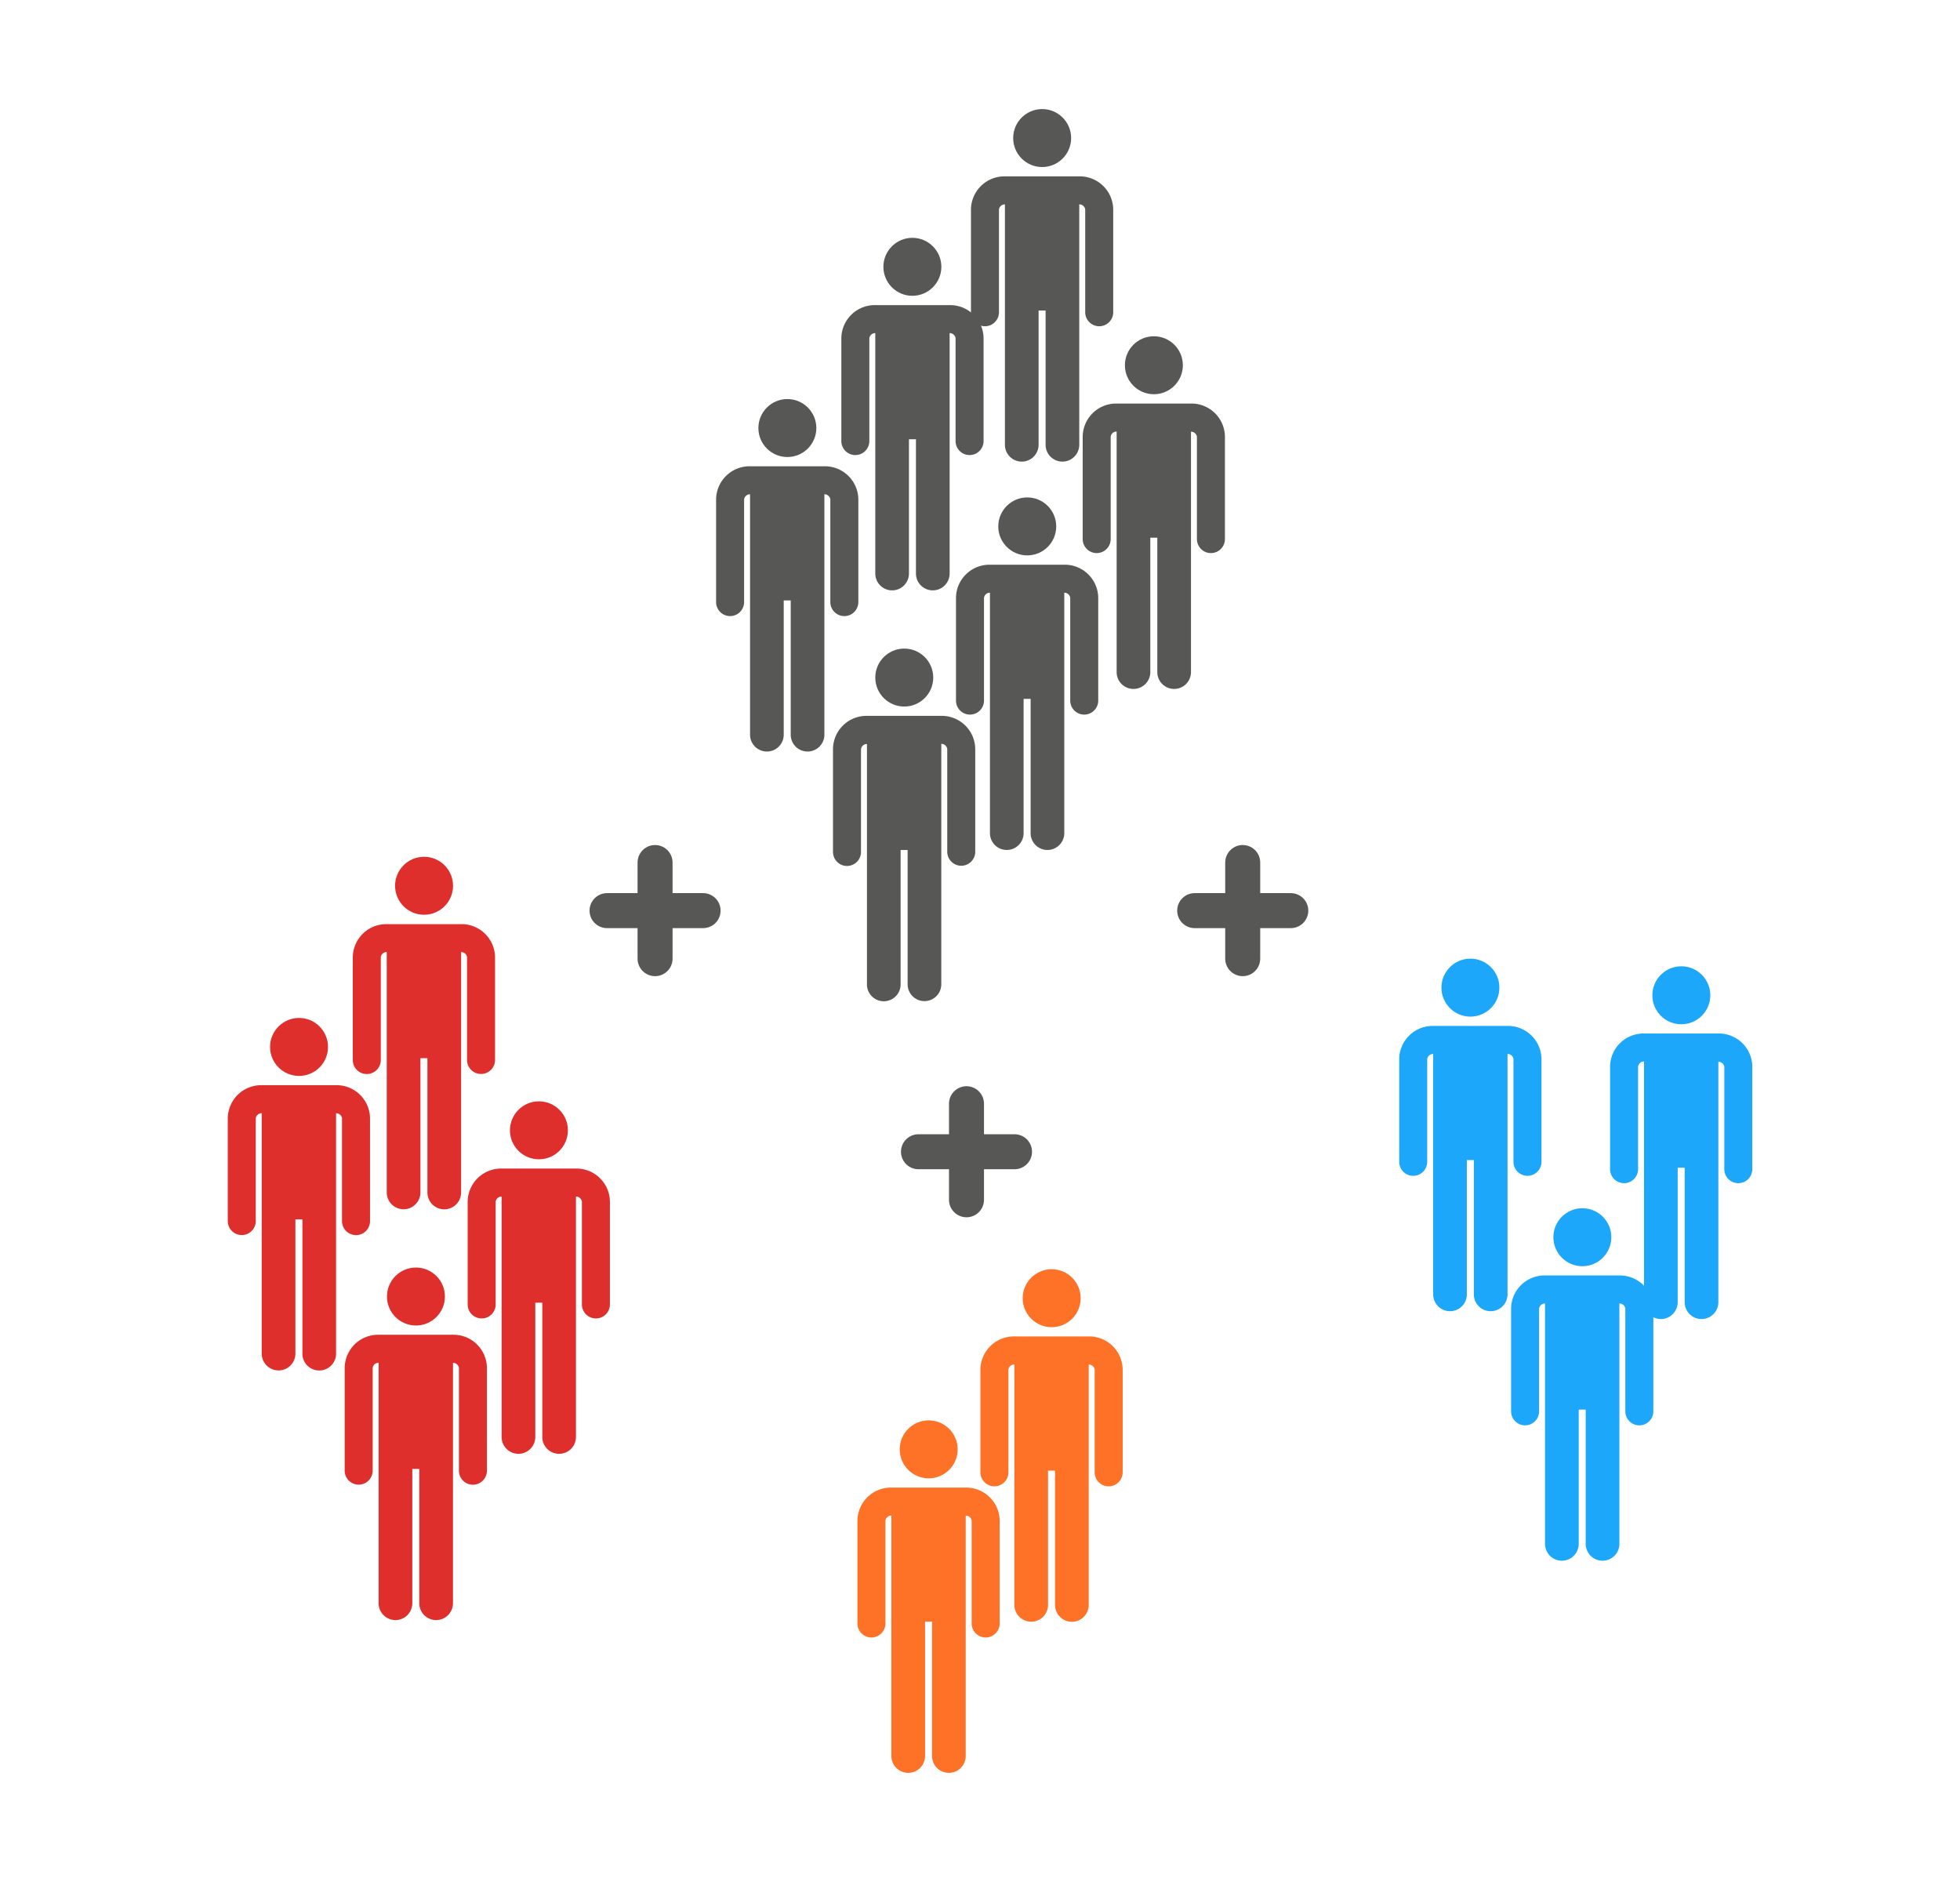 <svg id="Слой_1" data-name="Слой 1" xmlns="http://www.w3.org/2000/svg" viewBox="0 0 280 270.78"><defs><style>.cls-1{fill:#575755;}.cls-2{fill:#fd7227;}.cls-3{fill:#df2f2d;}.cls-4{fill:#1ca7fa;}.cls-5{fill:none;stroke:#575755;stroke-linecap:round;stroke-miterlimit:10;stroke-width:5px;}</style></defs><title>icon_v3-11_21</title><path class="cls-1" d="M135.7,43.58H125a4.78,4.78,0,0,0-4.81,4.72V63a2,2,0,1,0,4,0V48.31a.85.85,0,0,1,.85-.73V81.92a2.4,2.4,0,0,0,4.81,0V62.74h1V81.92a2.4,2.4,0,0,0,4.81,0c0-24.94,0-1.16,0-34.34a.85.85,0,0,1,.85.72V63a2,2,0,0,0,4,0V48.29A4.78,4.78,0,0,0,135.7,43.58Z"/><circle class="cls-1" cx="130.34" cy="38.11" r="4.14"/><path class="cls-1" d="M117.84,66.6H107.11a4.78,4.78,0,0,0-4.81,4.72V86a2,2,0,1,0,4,0V71.33a.85.85,0,0,1,.85-.73v34.34a2.4,2.4,0,0,0,4.81,0V85.76h1v19.18a2.4,2.4,0,0,0,4.81,0c0-24.94,0-1.16,0-34.34a.85.85,0,0,1,.85.72V86a2,2,0,1,0,4,0V71.31A4.78,4.78,0,0,0,117.84,66.6Z"/><circle class="cls-1" cx="112.48" cy="61.14" r="4.14"/><path class="cls-1" d="M170.21,57.64H159.48a4.78,4.78,0,0,0-4.81,4.72V77a2,2,0,1,0,4,0V62.37a.85.85,0,0,1,.85-.73V96a2.4,2.4,0,0,0,4.81,0V76.8h1V96a2.4,2.4,0,0,0,4.81,0c0-24.94,0-1.16,0-34.34a.85.85,0,0,1,.85.72V77a2,2,0,0,0,4,0V62.35A4.78,4.78,0,0,0,170.21,57.64Z"/><circle class="cls-1" cx="164.84" cy="52.17" r="4.14"/><path class="cls-1" d="M154.25,25.19H143.52a4.78,4.78,0,0,0-4.81,4.72V44.6a2,2,0,1,0,4,0V29.92a.85.85,0,0,1,.85-.73V63.53a2.4,2.4,0,0,0,4.81,0V44.35h1V63.53a2.4,2.4,0,0,0,4.81,0c0-24.94,0-1.16,0-34.34a.85.85,0,0,1,.85.72V44.6a2,2,0,0,0,4,0V29.9A4.78,4.78,0,0,0,154.25,25.19Z"/><circle class="cls-1" cx="148.88" cy="19.72" r="4.14"/><path class="cls-1" d="M134.55,102.25H123.81A4.78,4.78,0,0,0,119,107v14.69a2,2,0,1,0,4,0V107a.85.85,0,0,1,.85-.73v34.34a2.4,2.4,0,0,0,4.81,0V121.41h1v19.18a2.4,2.4,0,0,0,4.81,0c0-24.94,0-1.16,0-34.34a.85.85,0,0,1,.85.72v14.69a2,2,0,0,0,4,0V107A4.78,4.78,0,0,0,134.55,102.25Z"/><circle class="cls-1" cx="129.18" cy="96.78" r="4.14"/><path class="cls-1" d="M152.12,80.66H141.38a4.78,4.78,0,0,0-4.81,4.72v14.69a2,2,0,1,0,4,0V85.39a.85.85,0,0,1,.85-.73V119a2.4,2.4,0,0,0,4.81,0V99.82h1V119a2.4,2.4,0,0,0,4.81,0c0-24.94,0-1.16,0-34.34a.85.85,0,0,1,.85.72v14.69a2,2,0,1,0,4,0V85.37A4.78,4.78,0,0,0,152.12,80.66Z"/><circle class="cls-1" cx="146.75" cy="75.19" r="4.14"/><path class="cls-2" d="M138,212.48H127.3a4.78,4.78,0,0,0-4.81,4.72v14.69a2,2,0,1,0,4,0V217.21a.85.85,0,0,1,.85-.73v34.34a2.4,2.4,0,0,0,4.81,0V231.64h1v19.18a2.4,2.4,0,0,0,4.81,0c0-24.94,0-1.16,0-34.34a.85.85,0,0,1,.85.72v14.69a2,2,0,1,0,4,0v-14.7A4.78,4.78,0,0,0,138,212.48Z"/><circle class="cls-2" cx="132.67" cy="207.02" r="4.14"/><path class="cls-2" d="M155.61,190.89H144.87a4.78,4.78,0,0,0-4.81,4.72V210.3a2,2,0,1,0,4,0V195.62a.85.85,0,0,1,.85-.73v34.34a2.4,2.4,0,0,0,4.81,0V210.06h1v19.18a2.4,2.4,0,0,0,4.81,0c0-24.94,0-1.16,0-34.34a.85.85,0,0,1,.85.72V210.3a2,2,0,0,0,4,0V195.6A4.78,4.78,0,0,0,155.61,190.89Z"/><circle class="cls-2" cx="150.24" cy="185.43" r="4.14"/><path class="cls-3" d="M65.95,132H55.21a4.78,4.78,0,0,0-4.81,4.72v14.69a2,2,0,1,0,4,0V136.71a.85.85,0,0,1,.85-.73v34.34a2.4,2.4,0,0,0,4.81,0V151.15h1v19.18a2.4,2.4,0,0,0,4.81,0c0-24.94,0-1.16,0-34.34a.85.85,0,0,1,.85.72v14.69a2,2,0,1,0,4,0v-14.7A4.78,4.78,0,0,0,65.95,132Z"/><circle class="cls-3" cx="60.58" cy="126.52" r="4.14"/><path class="cls-3" d="M48.09,155H37.35a4.78,4.78,0,0,0-4.81,4.72v14.69a2,2,0,1,0,4,0V159.73a.85.85,0,0,1,.85-.73v34.34a2.4,2.4,0,0,0,4.81,0V174.17h1v19.18a2.4,2.4,0,0,0,4.81,0c0-24.94,0-1.16,0-34.34a.85.85,0,0,1,.85.72v14.69a2,2,0,0,0,4,0v-14.7A4.78,4.78,0,0,0,48.09,155Z"/><circle class="cls-3" cx="42.72" cy="149.54" r="4.14"/><path class="cls-3" d="M64.79,190.65H54.05a4.78,4.78,0,0,0-4.81,4.72v14.69a2,2,0,1,0,4,0V195.38a.85.85,0,0,1,.85-.73V229a2.4,2.4,0,0,0,4.81,0V209.81h1V229a2.4,2.4,0,0,0,4.81,0c0-24.94,0-1.16,0-34.34a.85.85,0,0,1,.85.72v14.69a2,2,0,0,0,4,0v-14.7A4.78,4.78,0,0,0,64.79,190.65Z"/><circle class="cls-3" cx="59.42" cy="185.19" r="4.14"/><path class="cls-3" d="M82.36,166.91H71.62a4.78,4.78,0,0,0-4.81,4.72v14.69a2,2,0,1,0,4,0V171.64a.85.85,0,0,1,.85-.73v34.34a2.4,2.4,0,0,0,4.81,0V186.07h1v19.18a2.4,2.4,0,0,0,4.81,0c0-24.94,0-1.16,0-34.34a.85.85,0,0,1,.85.72v14.69a2,2,0,1,0,4,0v-14.7A4.78,4.78,0,0,0,82.36,166.91Z"/><circle class="cls-3" cx="76.99" cy="161.45" r="4.14"/><path class="cls-4" d="M215.43,146.54H204.7a4.78,4.78,0,0,0-4.81,4.72v14.69a2,2,0,1,0,4,0V151.27a.85.85,0,0,1,.85-.73v34.34a2.4,2.4,0,0,0,4.81,0V165.7h1v19.18a2.4,2.4,0,0,0,4.81,0c0-24.94,0-1.16,0-34.34a.85.85,0,0,1,.85.72v14.69a2,2,0,1,0,4,0v-14.7A4.78,4.78,0,0,0,215.43,146.54Z"/><circle class="cls-4" cx="210.06" cy="141.07" r="4.14"/><path class="cls-4" d="M231.42,182.18H220.68a4.78,4.78,0,0,0-4.81,4.72v14.69a2,2,0,1,0,4,0V186.91a.85.85,0,0,1,.85-.73v34.34a2.4,2.4,0,0,0,4.81,0V201.34h1v19.18a2.4,2.4,0,0,0,4.81,0c0-24.94,0-1.16,0-34.34a.85.85,0,0,1,.85.72v14.69a2,2,0,0,0,4,0v-14.7A4.78,4.78,0,0,0,231.42,182.18Z"/><circle class="cls-4" cx="226.05" cy="176.72" r="4.14"/><path class="cls-4" d="M245.56,147.62H234.82a4.78,4.78,0,0,0-4.81,4.72V167a2,2,0,1,0,4,0V152.35a.85.85,0,0,1,.85-.73V186a2.4,2.4,0,0,0,4.81,0V166.79h1V186a2.4,2.4,0,0,0,4.81,0c0-24.94,0-1.16,0-34.34a.85.85,0,0,1,.85.72V167a2,2,0,0,0,4,0v-14.7A4.78,4.78,0,0,0,245.56,147.62Z"/><circle class="cls-4" cx="240.19" cy="142.16" r="4.14"/><line class="cls-5" x1="93.58" y1="123.2" x2="93.58" y2="136.93"/><line class="cls-5" x1="100.44" y1="130.07" x2="86.72" y2="130.07"/><line class="cls-5" x1="177.53" y1="123.2" x2="177.53" y2="136.93"/><line class="cls-5" x1="184.4" y1="130.07" x2="170.67" y2="130.07"/><line class="cls-5" x1="138.07" y1="157.65" x2="138.07" y2="171.37"/><line class="cls-5" x1="144.93" y1="164.51" x2="131.21" y2="164.51"/></svg>